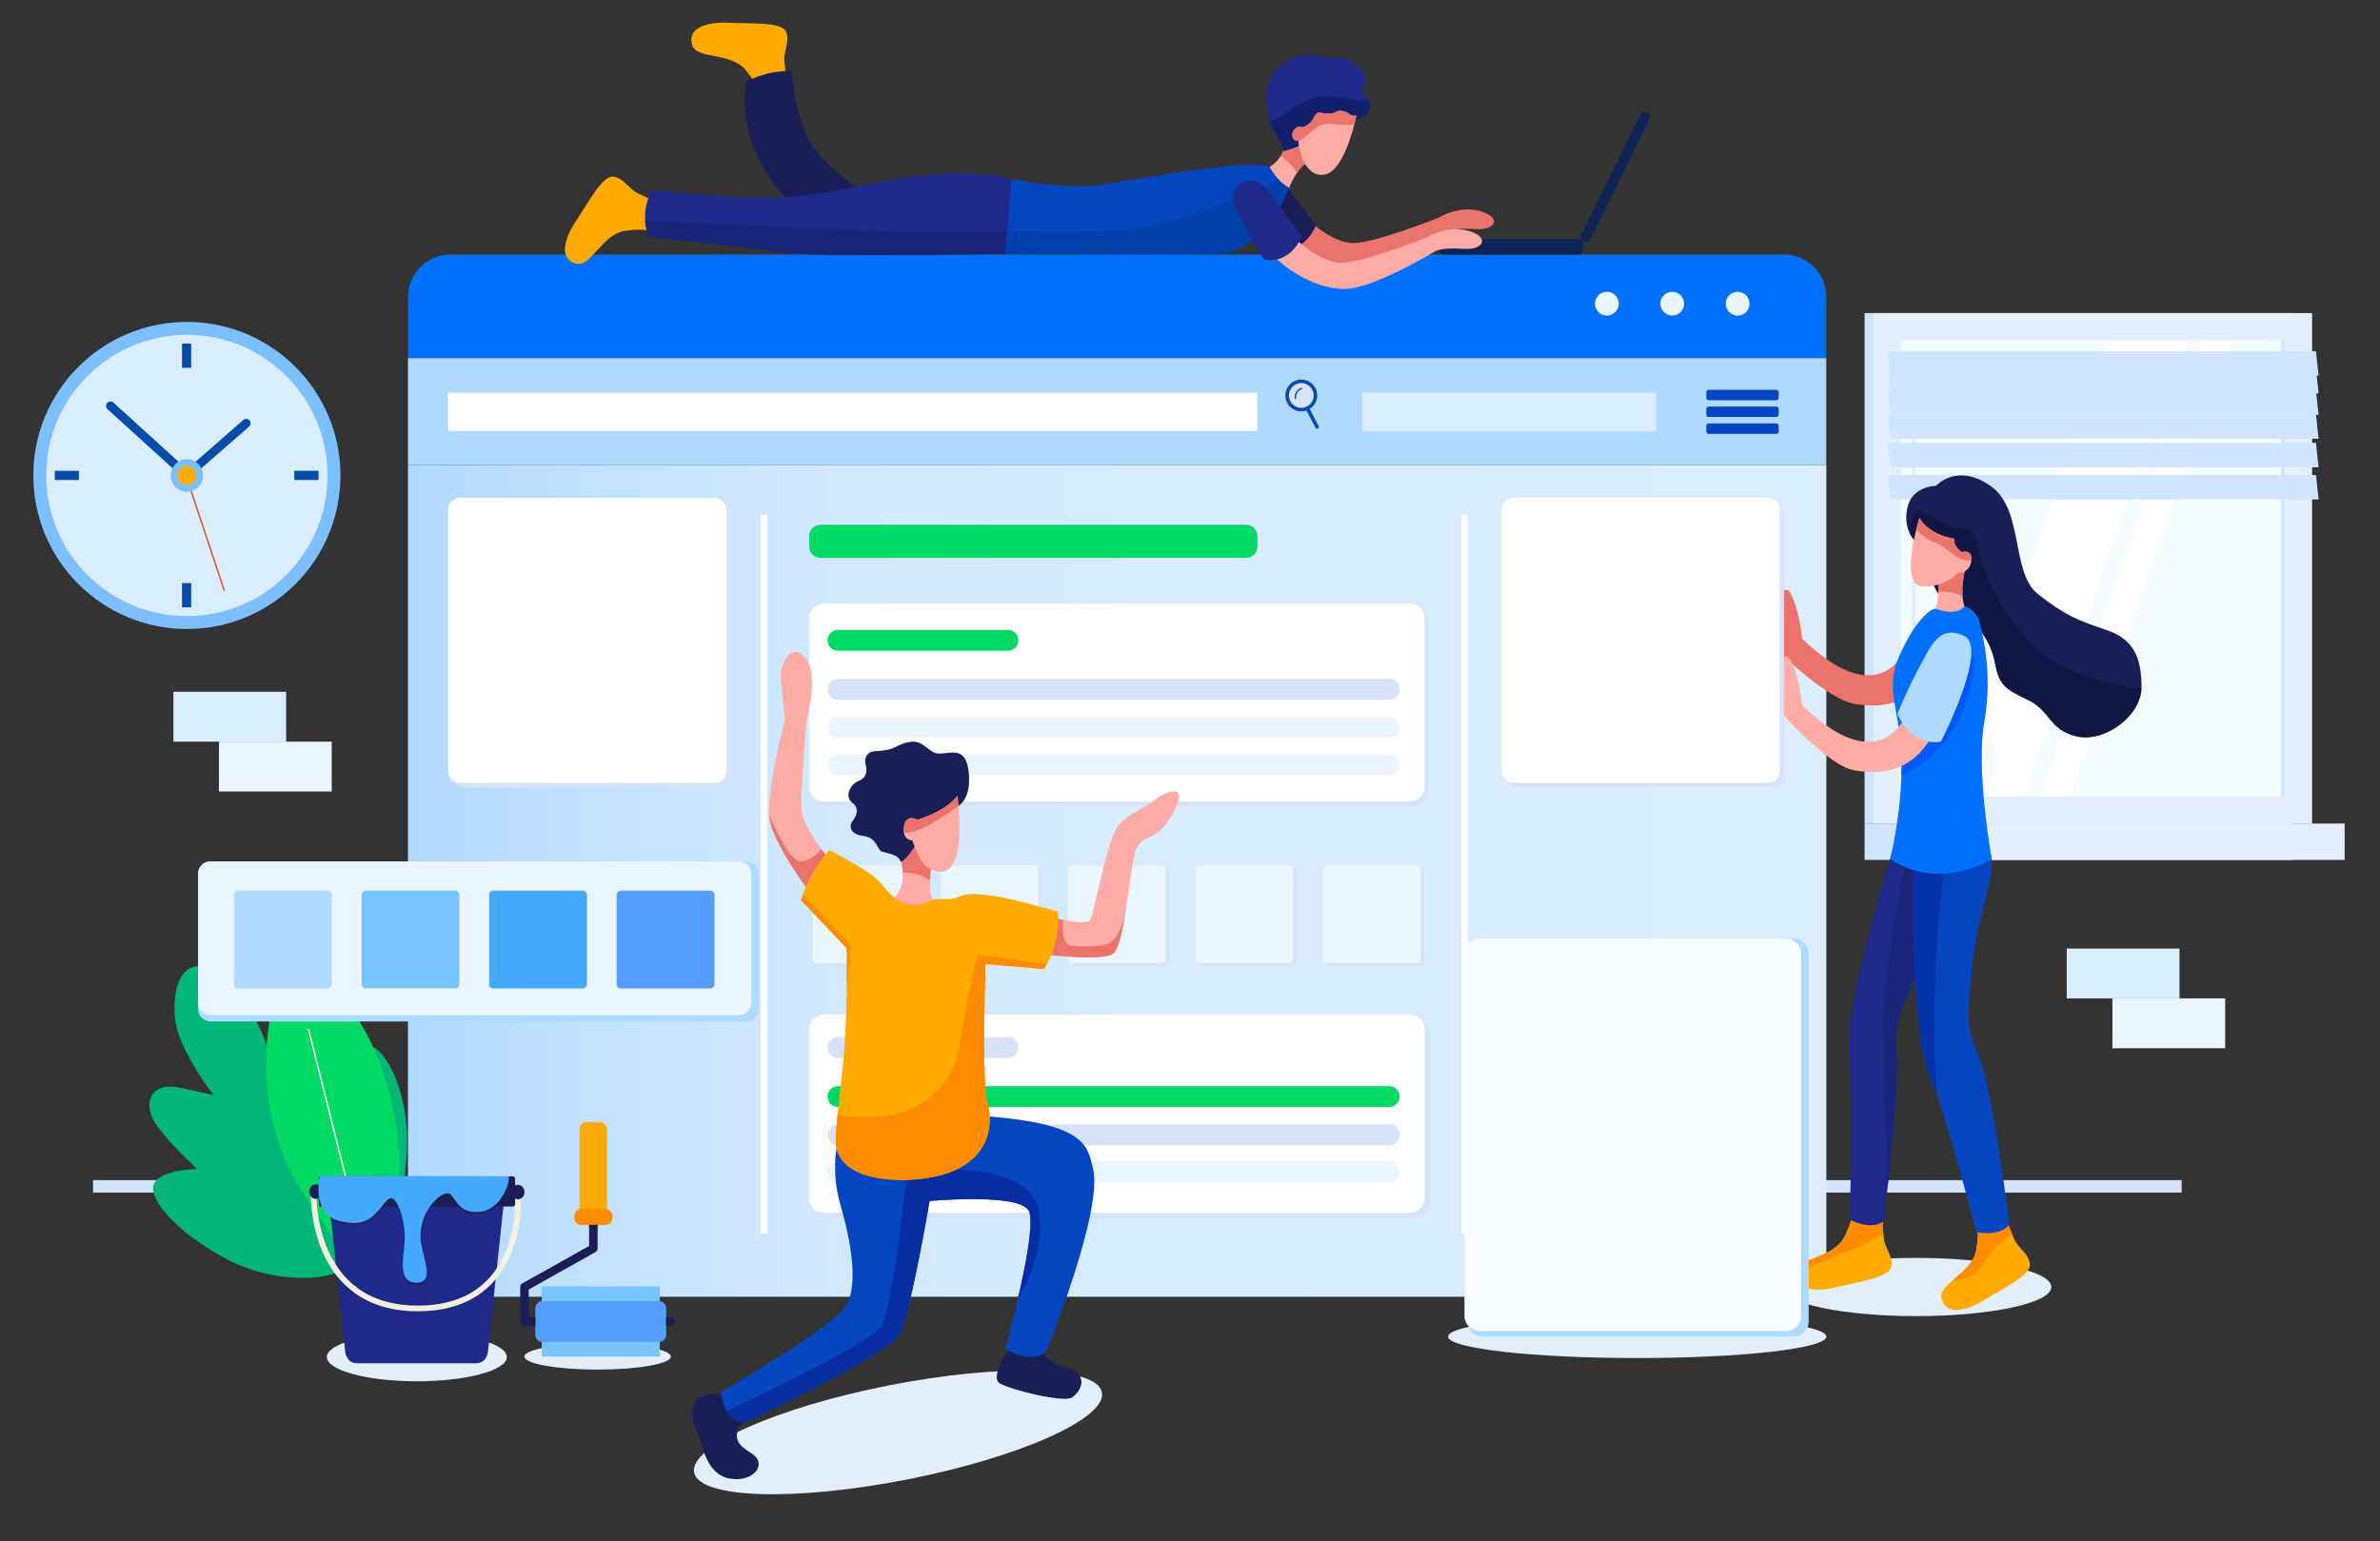 <?xml version="1.0" encoding="utf-8"?>
<!-- Generator: Adobe Illustrator 28.2.0, SVG Export Plug-In . SVG Version: 6.00 Build 0)  -->
<svg version="1.1" id="图层_1" xmlns="http://www.w3.org/2000/svg" xmlns:xlink="http://www.w3.org/1999/xlink" x="0px" y="0px"
	 viewBox="0 0 210 136" style="enable-background:new 0 0 210 136;" xml:space="preserve">
<rect x="0" y="0" width="210" height="136" fill="#333333" stroke="none"/>
<style type="text/css">
	.st0{fill:#D3E3F9;}
	.st1{fill:#E2EEFA;}
	.st2{fill:#00B778;}
	.st3{fill:#00D964;}
	.st4{fill:none;stroke:#FFFFFF;stroke-width:0.126;stroke-linecap:round;stroke-linejoin:round;stroke-miterlimit:10;}
	.st5{fill:#D1E4FF;}
	.st6{fill:#E3EEFF;}
	.st7{fill:#F5FCFF;}
	.st8{fill:#FFFFFF;}
	.st9{fill:#E2EEFF;}
	.st10{fill:url(#SVGID_1_);}
	.st11{fill:#0071FE;}
	.st12{fill:#B0D9FF;}
	.st13{fill:#D5E2F7;}
	.st14{fill:#0E2454;}
	.st15{fill:#EBF5FF;}
	.st16{clip-path:url(#XMLID_00000035530063983760626110000009678660756968764349_);fill:#111742;}
	.st17{fill:#EA746C;}
	.st18{clip-path:url(#XMLID_00000060030940817847343040000000217208688229698495_);fill:#EA746C;}
	.st19{fill:#191F56;}
	.st20{clip-path:url(#XMLID_00000093150213514717796400000008359742611466517146_);fill:#EA746C;}
	.st21{clip-path:url(#XMLID_00000082360986970481604500000014905516017635273352_);fill:#EA746C;}
	.st22{clip-path:url(#XMLID_00000168097626211874335430000002337083302261801145_);fill:#FE8C00;}
	.st23{clip-path:url(#XMLID_00000074432179696218290130000002457971309057475713_);fill:#FE8C00;}
	.st24{clip-path:url(#XMLID_00000080900581889083382910000010909983209656590524_);fill:#18257A;}
	.st25{clip-path:url(#XMLID_00000002350177229877681520000000618289224621179014_);fill:#0432A8;}
	.st26{clip-path:url(#XMLID_00000088118775692308602230000009516312427081994381_);fill:#0058FC;}
	.st27{fill:#FFABA6;}
	.st28{fill:#F8FCFF;}
	.st29{fill:#DAECFF;}
	.st30{fill:#D6E2FE;stroke:#054DA9;stroke-width:0.314;stroke-miterlimit:10;}
	.st31{fill:#D6E2FE;stroke:#054DA9;stroke-width:0.314;stroke-linecap:round;stroke-miterlimit:10;}
	.st32{fill:#D6E2FE;stroke:#054DA9;stroke-width:0.126;stroke-linecap:round;stroke-miterlimit:10;}
	.st33{fill:#0545BF;}
	.st34{fill:#78C4FF;}
	.st35{fill:#45AAFF;}
	.st36{fill:#549DFF;}
	.st37{fill:#FFAA00;}
	.st38{fill:#FE8C00;}
	.st39{fill:#231F20;}
	.st40{fill:#1E2989;}
	.st41{fill:none;stroke:#F3F0DE;stroke-width:0.503;stroke-miterlimit:10;}
	.st42{opacity:0.3;fill:#231F20;}
	.st43{clip-path:url(#XMLID_00000075159461990483349100000009124076468105417401_);fill:#EA746C;}
	.st44{clip-path:url(#XMLID_00000074407976334045182470000001978822291050355135_);fill:#0040AA;}
	.st45{clip-path:url(#XMLID_00000067235777148666880810000000127701276044496293_);fill:#131F6D;}
	.st46{clip-path:url(#XMLID_00000069399823074889427570000012101251580515026104_);fill:#EA746C;}
	.st47{clip-path:url(#XMLID_00000092453655653099009740000012128400537236603579_);fill:#172477;}
	.st48{clip-path:url(#XMLID_00000008110744967567059220000013151617936157435780_);fill:#072DA3;}
	.st49{clip-path:url(#XMLID_00000072968908643871655190000004392035542564825523_);fill:#FE8C00;}
	.st50{clip-path:url(#XMLID_00000121962263196466330030000005603127785873824183_);fill:#EA746C;}
	.st51{clip-path:url(#XMLID_00000077307183672259851040000017611306960852477623_);fill:#EA746C;}
	.st52{clip-path:url(#XMLID_00000111150845578861200130000009052147818961760393_);fill:#EA746C;}
	.st53{fill:#7BBFFF;}
	.st54{fill:#054DA9;}
	.st55{fill:none;stroke:#DE4C30;stroke-width:0.126;stroke-linecap:round;stroke-linejoin:round;stroke-miterlimit:10;}
</style>
<g>
	<rect x="8.21" y="104.15" class="st0" width="184.29" height="1.1"/>
	<ellipse class="st1" cx="36.78" cy="119.76" rx="7.94" ry="2.14"/>
	<ellipse class="st1" cx="169.09" cy="113.58" rx="11.91" ry="2.57"/>
	<ellipse class="st1" cx="144.46" cy="117.96" rx="16.69" ry="1.89"/>
	
		<ellipse transform="matrix(0.981 -0.193 0.193 0.981 -22.887 17.637)" class="st1" cx="79.22" cy="126.47" rx="18.34" ry="4.23"/>
	<ellipse class="st1" cx="52.73" cy="119.72" rx="6.46" ry="1.15"/>
	<g>
		<path class="st2" d="M35.46,105.45c0,0-1.1,4.06-4.12,6.1c-3.01,2.04-7.98,1.25-10.98-0.25c-3-1.51-6.1-3.89-6.79-5.99
			c-0.69-2.11,3.83-2.14,3.83-2.14s-2.45-2.23-3.63-3.94c-1.18-1.71-0.64-3.85,2.22-3.22c2.86,0.63,2.86,0.63,2.86,0.63
			s-2.84-3.66-3.32-6.22c-0.48-2.55,0.24-6.67,3.62-4.55c3.37,2.12,4.81,7.71,4.81,7.71s0.14-2.54,0.68-4.48
			c0.54-1.94,2.44-2.09,3.8,0.19c1.36,2.28,2.4,5.73,2.4,5.73s0.27-2.88,1.69-2.72c1.43,0.16,2.85,3.18,3.26,6.34
			C36.19,101.8,35.46,105.45,35.46,105.45z"/>
		<path class="st3" d="M35.24,103.27c0,0,0.44-13.69-9.85-18.98c0,0-5.25,11.3,1.64,21.44s5.49,7.79,5.49,7.79L35.24,103.27z"/>
		<line class="st4" x1="27.23" y1="90.85" x2="32.39" y2="111.4"/>
	</g>
	<g>
		<rect x="164.52" y="27.63" class="st5" width="37.76" height="45.05"/>
		<rect x="165.33" y="27.63" class="st6" width="38.68" height="45.05"/>
		<rect x="164.52" y="72.68" class="st5" width="37.76" height="3.21"/>
		<rect x="168.2" y="72.68" class="st6" width="38.68" height="3.21"/>
		
			<rect x="164.56" y="33.23" transform="matrix(-1.836970e-16 1 -1 -1.836970e-16 234.82 -134.511)" class="st7" width="40.22" height="33.84"/>
		<polygon class="st8" points="171.9,70.26 186.09,30.05 192.79,30.05 178.6,70.26 		"/>
		<path class="st9" d="M168.86,56.62c-0.1,0-0.17-0.08-0.17-0.17V31.62c0-0.1,0.08-0.17,0.17-0.17c0.1,0,0.17,0.08,0.17,0.17v24.83
			C169.04,56.54,168.96,56.62,168.86,56.62z"/>
		<polygon class="st8" points="180.04,70.26 194.23,30.05 196.85,30.05 182.65,70.26 		"/>
		
			<rect x="181.33" y="50" transform="matrix(-1.836970e-16 1 -1 -1.836970e-16 251.588 -151.278)" class="st5" width="40.22" height="0.31"/>
		<polygon class="st5" points="204.58,33.14 166.82,33.14 166.59,30.99 204.35,30.99 		"/>
		<polygon class="st5" points="204.58,34.72 166.82,34.72 166.59,32.56 204.35,32.56 		"/>
		<polygon class="st5" points="204.58,36.61 166.82,36.61 166.59,34.46 204.35,34.46 		"/>
		<polygon class="st5" points="204.58,38.72 166.82,38.72 166.59,36.56 204.35,36.56 		"/>
		<polygon class="st5" points="204.58,41.24 166.82,41.24 166.59,39.08 204.35,39.08 		"/>
		<polygon class="st5" points="204.58,44.08 166.82,44.08 166.59,41.92 204.35,41.92 		"/>
	</g>
	<g>
		<linearGradient id="SVGID_1_" gradientUnits="userSpaceOnUse" x1="36.003" y1="77.744" x2="161.147" y2="77.744">
			<stop  offset="0" style="stop-color:#B0D9FF"/>
			<stop  offset="0.015" style="stop-color:#B3DAFF"/>
			<stop  offset="0.145" style="stop-color:#C4E2FF"/>
			<stop  offset="0.301" style="stop-color:#D1E8FF"/>
			<stop  offset="0.512" style="stop-color:#D8EBFF"/>
			<stop  offset="1" style="stop-color:#DAECFF"/>
		</linearGradient>
		<path class="st10" d="M36,41.05v69.64c0,2.07,1.68,3.75,3.75,3.75H157.4c2.07,0,3.75-1.68,3.75-3.75V41.05H36z"/>
		<path class="st11" d="M161.15,26.21c0-2.07-1.68-3.75-3.75-3.75H39.75c-2.07,0-3.75,1.68-3.75,3.75v5.4h125.14V26.21z"/>
		<rect x="36" y="31.61" class="st12" width="125.14" height="9.44"/>
	</g>
	<path class="st13" d="M124.93,107.52H73.19c-0.71,0-1.28-0.57-1.28-1.28V91.33c0-0.71,0.57-1.28,1.28-1.28h51.74
		c0.71,0,1.28,0.57,1.28,1.28v14.91C126.21,106.94,125.64,107.52,124.93,107.52z"/>
	<path class="st8" d="M124.42,107.02H72.68c-0.71,0-1.28-0.57-1.28-1.28V90.83c0-0.71,0.57-1.28,1.28-1.28h51.74
		c0.71,0,1.28,0.57,1.28,1.28v14.91C125.69,106.45,125.12,107.02,124.42,107.02z"/>
	<path class="st14" d="M139.26,22.46h-11.84c-0.23,0-0.41-0.18-0.41-0.41v-0.53c0-0.23,0.18-0.41,0.41-0.41h11.84
		c0.23,0,0.41,0.18,0.41,0.41v0.53C139.67,22.28,139.48,22.46,139.26,22.46z"/>
	<path class="st14" d="M139.49,20.8l5.25-10.72c0.09-0.18,0.31-0.26,0.49-0.17l0.15,0.07c0.18,0.09,0.26,0.31,0.17,0.49l-5.25,10.72
		c-0.09,0.18-0.31,0.26-0.49,0.17l-0.15-0.07C139.48,21.19,139.4,20.98,139.49,20.8z"/>
	<g>
		<path class="st13" d="M80.32,85.21h-7.91c-0.2,0-0.36-0.16-0.36-0.36v-7.91c0-0.2,0.16-0.36,0.36-0.36h7.91
			c0.2,0,0.36,0.16,0.36,0.36v7.91C80.68,85.05,80.52,85.21,80.32,85.21z"/>
		<path class="st13" d="M91.57,85.21h-7.91c-0.2,0-0.36-0.16-0.36-0.36v-7.91c0-0.2,0.16-0.36,0.36-0.36h7.91
			c0.2,0,0.36,0.16,0.36,0.36v7.91C91.93,85.05,91.77,85.21,91.57,85.21z"/>
		<path class="st13" d="M102.83,85.21h-7.91c-0.2,0-0.36-0.16-0.36-0.36v-7.91c0-0.2,0.16-0.36,0.36-0.36h7.91
			c0.2,0,0.36,0.16,0.36,0.36v7.91C103.19,85.05,103.03,85.21,102.83,85.21z"/>
		<path class="st13" d="M114.08,85.21h-7.91c-0.2,0-0.36-0.16-0.36-0.36v-7.91c0-0.2,0.16-0.36,0.36-0.36h7.91
			c0.2,0,0.36,0.16,0.36,0.36v7.91C114.44,85.05,114.28,85.21,114.08,85.21z"/>
		<path class="st13" d="M125.34,85.21h-7.91c-0.2,0-0.36-0.16-0.36-0.36v-7.91c0-0.2,0.16-0.36,0.36-0.36h7.91
			c0.2,0,0.36,0.16,0.36,0.36v7.91C125.69,85.05,125.53,85.21,125.34,85.21z"/>
	</g>
	<g>
		<g>
			<path class="st15" d="M79.99,85h-7.91c-0.2,0-0.36-0.16-0.36-0.36v-7.91c0-0.2,0.16-0.36,0.36-0.36h7.91
				c0.2,0,0.36,0.16,0.36,0.36v7.91C80.34,84.84,80.18,85,79.99,85z"/>
			<path class="st15" d="M91.24,85h-7.91c-0.2,0-0.36-0.16-0.36-0.36v-7.91c0-0.2,0.16-0.36,0.36-0.36h7.91
				c0.2,0,0.36,0.16,0.36,0.36v7.91C91.6,84.84,91.44,85,91.24,85z"/>
			<path class="st15" d="M102.5,85h-7.91c-0.2,0-0.36-0.16-0.36-0.36v-7.91c0-0.2,0.16-0.36,0.36-0.36h7.91
				c0.2,0,0.36,0.16,0.36,0.36v7.91C102.85,84.84,102.69,85,102.5,85z"/>
			<path class="st15" d="M113.75,85h-7.91c-0.2,0-0.36-0.16-0.36-0.36v-7.91c0-0.2,0.16-0.36,0.36-0.36h7.91
				c0.2,0,0.36,0.16,0.36,0.36v7.91C114.11,84.84,113.95,85,113.75,85z"/>
			<path class="st15" d="M125,85h-7.91c-0.2,0-0.36-0.16-0.36-0.36v-7.91c0-0.2,0.16-0.36,0.36-0.36H125c0.2,0,0.36,0.16,0.36,0.36
				v7.91C125.36,84.84,125.2,85,125,85z"/>
		</g>
	</g>
	<path class="st13" d="M124.75,71.11H73c-0.71,0-1.28-0.57-1.28-1.28V54.92c0-0.71,0.57-1.28,1.28-1.28h51.74
		c0.71,0,1.28,0.57,1.28,1.28v14.91C126.02,70.54,125.45,71.11,124.75,71.11z"/>
	<path class="st8" d="M124.42,70.74H72.68c-0.71,0-1.28-0.57-1.28-1.28V54.55c0-0.71,0.57-1.28,1.28-1.28h51.74
		c0.71,0,1.28,0.57,1.28,1.28v14.91C125.69,70.17,125.12,70.74,124.42,70.74z"/>
	<g>
		<path class="st3" d="M88.94,57.43h-15c-0.51,0-0.92-0.41-0.92-0.92l0,0c0-0.51,0.41-0.92,0.92-0.92h15c0.51,0,0.92,0.41,0.92,0.92
			l0,0C89.86,57.02,89.45,57.43,88.94,57.43z"/>
		<path class="st13" d="M122.57,61.76H73.94c-0.51,0-0.92-0.41-0.92-0.92v0c0-0.51,0.41-0.92,0.92-0.92h48.64
			c0.51,0,0.92,0.41,0.92,0.92v0C123.49,61.35,123.08,61.76,122.57,61.76z"/>
		<path class="st15" d="M122.57,65.13H73.94c-0.51,0-0.92-0.41-0.92-0.92l0,0c0-0.51,0.41-0.92,0.92-0.92h48.64
			c0.51,0,0.92,0.41,0.92,0.92l0,0C123.49,64.72,123.08,65.13,122.57,65.13z"/>
		<path class="st15" d="M122.57,68.41H73.94c-0.51,0-0.92-0.41-0.92-0.92l0,0c0-0.51,0.41-0.92,0.92-0.92h48.64
			c0.51,0,0.92,0.41,0.92,0.92l0,0C123.49,68,123.08,68.41,122.57,68.41z"/>
	</g>
	<g>
		<path class="st13" d="M88.94,93.37h-15c-0.51,0-0.92-0.41-0.92-0.92l0,0c0-0.51,0.41-0.92,0.92-0.92h15
			c0.51,0,0.92,0.41,0.92,0.92l0,0C89.86,92.96,89.45,93.37,88.94,93.37z"/>
		<path class="st3" d="M122.57,97.7H73.94c-0.51,0-0.92-0.41-0.92-0.92l0,0c0-0.51,0.41-0.92,0.92-0.92h48.64
			c0.51,0,0.92,0.41,0.92,0.92l0,0C123.49,97.29,123.08,97.7,122.57,97.7z"/>
		<path class="st13" d="M122.57,101.07H73.94c-0.51,0-0.92-0.41-0.92-0.92l0,0c0-0.51,0.41-0.92,0.92-0.92h48.64
			c0.51,0,0.92,0.41,0.92,0.92l0,0C123.49,100.66,123.08,101.07,122.57,101.07z"/>
		<path class="st15" d="M122.57,104.35H73.94c-0.51,0-0.92-0.41-0.92-0.92l0,0c0-0.51,0.41-0.92,0.92-0.92h48.64
			c0.51,0,0.92,0.41,0.92,0.92l0,0C123.49,103.94,123.08,104.35,122.57,104.35z"/>
	</g>
	<g>
		<defs>
			<path id="XMLID_146_" d="M169.22,47.93c0,0-1.31-0.81-0.96-2.94c0.35-2.13,2.56-2.11,2.56-2.11s1.82-2.08,4.81,0
				c2.99,2.08,1.77,7.65,4.19,9.55s3.58,2.34,5.99,3.15c2.41,0.8,3.12,2.36,3.15,4.97c0.03,2.61-3.25,5.01-5.73,4.43
				c-2.48-0.58-2.23-2.23-4.32-3.23c-2.09-1-2.52-1.31-2.9-3.34c-0.39-2.03-1.88-3.92-3.52-4.42
				C170.85,53.49,169.22,47.93,169.22,47.93z"/>
		</defs>
		<use xlink:href="#XMLID_146_"  style="overflow:visible;fill:#191F56;"/>
		<clipPath id="XMLID_00000100379458324317872370000013111715613459865496_">
			<use xlink:href="#XMLID_146_"  style="overflow:visible;"/>
		</clipPath>
		<path style="clip-path:url(#XMLID_00000100379458324317872370000013111715613459865496_);fill:#111742;" d="M168.61,47.75
			c0,0-0.33-2.07,0.64-2.81c0,0,2.83,1.94,4.01,1.72c1.18-0.22,1.31,2.51,1.74,3.51c0.44,0.99,2.94,6.89,7.22,8.75
			c4.28,1.85,7.26,1.92,7.26,1.92l-2.9,5.63c0,0-4.07,0.8-5.16,0.04c-1.09-0.76-4.14-1.78-5.68-5.08c-1.54-3.3-2.96-3.65-3.94-5.58
			c-0.98-1.93-0.98-1.82-1.56-3.35S168.61,47.75,168.61,47.75z"/>
	</g>
	<path class="st17" d="M168.38,56.8c0,0-2.12,6.58-9.37-0.44c0,0-0.29-3.07-1.22-4.29h-0.75v5.54c0,0,4.23,4.09,6.56,4.5
		c2.32,0.41,5.43,0.23,7.21-3.71L168.38,56.8z"/>
	<g>
		<defs>
			<path id="XMLID_144_" d="M79.64,75.3l-0.13,0.72c0,0,0.58,1.98-0.56,3.18l1.62,1.59l1.7-1.44c0,0-0.51-0.87-0.02-3.16l-1.52-2.16
				L79.64,75.3z"/>
		</defs>
		<use xlink:href="#XMLID_144_"  style="overflow:visible;fill:#FFABA6;"/>
		<clipPath id="XMLID_00000043428233796309206130000002074855887683983520_">
			<use xlink:href="#XMLID_144_"  style="overflow:visible;"/>
		</clipPath>
		<path style="clip-path:url(#XMLID_00000043428233796309206130000002074855887683983520_);fill:#EA746C;" d="M79.24,77.03
			c0,0,2.34-0.33,3.25,1.25l0.48-2.69l-1.88-2.36l-1.78,0.25l-0.7,1.89L79.24,77.03z"/>
	</g>
	<path class="st19" d="M83.44,71.5c0,0,2.24,0.11,2.06-3.05c-0.18-3.16-2.12-1.58-3.08-2.04c-0.96-0.46-1.27-1.61-3.46-0.46
		c-0.64,0.3-1.17,0.3-1.83,0.35c-0.66,0.05-0.9,0.68-0.75,1.2c0.15,0.52,0.12,1.12-0.63,1.42c-0.75,0.3-1.26,1.39-0.54,1.93
		c0.72,0.54,0.27,1.31,0,1.63c-0.27,0.33-0.3,1.14,0.96,1.29c1.26,0.15,1.2,1.27,1.68,1.4c0.48,0.14,1.38,0.25,1.56,0.76
		c0.18,0.52,1.44-1.42,1.44-1.42L83.44,71.5z"/>
	<path class="st19" d="M64.59,123.21c0,0-1.47-0.44-2.61,0c-1.14,0.44-1.01,2.12-0.49,3.16c0.52,1.03,0.74,3.7,2.86,4.11
		c2.12,0.41,3.49-1.31,1.9-2.26c-1.29-0.77-1.28-1.25-1.2-1.93c0.08-0.68,0.96-0.89,0.96-0.89L64.59,123.21z"/>
	<path class="st19" d="M89.67,118.01c0,0-2.54,3.46-1.44,4.08c1.11,0.62,5.63,1.71,6.36,1.24c0.73-0.47,1.61-1.99-0.44-2.62
		c-2.05-0.63-2.32-1.27-1.95-2.35l-2.31-0.64L89.67,118.01z"/>
	<g>
		<defs>
			<path id="XMLID_142_" d="M73.34,76.03c0,0-2.65-3.03-2.65-4.88c0-1.85,0.47-7.59,0.47-7.59s1.14-3.98-0.07-5.45
				c-1.33-1.6-2.14,0.54-2.2,1.27c-0.05,0.72,0.38,4.08,0.38,4.08s-1.64,6.24-1.39,8.63c0.25,2.4,3.84,7,3.84,7L73.34,76.03z"/>
		</defs>
		<use xlink:href="#XMLID_142_"  style="overflow:visible;fill:#FFABA6;"/>
		<clipPath id="XMLID_00000059271441381155545530000006536853767360648114_">
			<use xlink:href="#XMLID_142_"  style="overflow:visible;"/>
		</clipPath>
		<path style="clip-path:url(#XMLID_00000059271441381155545530000006536853767360648114_);fill:#EA746C;" d="M67.7,71.55
			c0,0,1.85,4.59,3,4.47c1.14-0.12,2.15-1.5,2.15-1.5l0.5,1.03l0.56,2.19l-1.52,1.03c0,0-1.06,0.71-1.2,0.71
			c-0.14,0-1.52-1.96-1.69-2.33c-0.16-0.37-2.1-2.44-2.08-2.79C67.42,74.01,67.7,71.55,67.7,71.55"/>
	</g>
	<g>
		<defs>
			<path id="XMLID_140_" d="M92.84,80.98c0,0,3.09,0.76,3.38,0.18c0.29-0.58,1.52-7.19,2.43-8.28s2.18-1.45,3.3-2.32
				c1.13-0.87,3.38-1.63,1.09,1.96c-1.42,1.96-2.32,0.98-2.87,2.65c-0.54,1.67-0.92,8.42-2.02,9.04c-1.1,0.62-5.89,0.03-5.89,0.03
				L92.84,80.98z"/>
		</defs>
		<use xlink:href="#XMLID_140_"  style="overflow:visible;fill:#FFABA6;"/>
		<clipPath id="XMLID_00000131365671355628931940000010106621265938414242_">
			<use xlink:href="#XMLID_140_"  style="overflow:visible;"/>
		</clipPath>
		<path style="clip-path:url(#XMLID_00000131365671355628931940000010106621265938414242_);fill:#EA746C;" d="M93.86,80.8
			c0,0-0.38,2.47,0.57,2.63c0.95,0.16,2.46,0.1,3.1-0.06c1.35-0.34,1.77-2.85,1.77-2.85l0.09,3.63l-3.73,1.42l-4.06-0.19
			c0,0-0.89-1.12-0.87-1.25c0.03-0.14,1.03-2.8,1.09-2.97s1.2-0.98,1.2-0.98L93.86,80.8z"/>
	</g>
	<g>
		<defs>
			<path id="XMLID_138_" d="M176.97,107.38c0,0,0.36,1.13,0.76,1.99c0.4,0.86,1.3,1.27,1.38,2.22c0.08,0.95-2.37,2.11-4.02,3.13
				s-3.37,1.36-3.76-0.06s2.69-2.22,3.05-4.37s-0.1-2.26-0.1-2.26L176.97,107.38z"/>
		</defs>
		<use xlink:href="#XMLID_138_"  style="overflow:visible;fill:#FFAA00;"/>
		<clipPath id="XMLID_00000052801003255894969700000009936553348113095828_">
			<use xlink:href="#XMLID_138_"  style="overflow:visible;"/>
		</clipPath>
		<path style="clip-path:url(#XMLID_00000052801003255894969700000009936553348113095828_);fill:#FE8C00;" d="M171.66,113.04
			c0,0,2.61,0.07,3.27-1.38c0.65-1.45,2.94-3.01,2.94-3.01l-0.55-1.67l-2.97,0.65c0,0-1.05,1.38-1.02,1.56
			S171.66,113.04,171.66,113.04z"/>
	</g>
	<g>
		<defs>
			<path id="XMLID_136_" d="M166.09,107.17c0,0,0,1.19,0.13,2.13c0.12,0.94,0.86,1.61,0.64,2.53s-2.9,1.29-4.78,1.76
				c-1.88,0.47-3.63,0.28-3.57-1.19c0.06-1.47,3.24-1.3,4.23-3.24c0.99-1.94,0.59-2.19,0.59-2.19L166.09,107.17z"/>
		</defs>
		<use xlink:href="#XMLID_136_"  style="overflow:visible;fill:#FFAA00;"/>
		<clipPath id="XMLID_00000052823445879961800610000013140398520965517974_">
			<use xlink:href="#XMLID_136_"  style="overflow:visible;"/>
		</clipPath>
		<path style="clip-path:url(#XMLID_00000052823445879961800610000013140398520965517974_);fill:#FE8C00;" d="M157.69,112.92
			c0,0,2.74-1.6,5.41-2.51c2.67-0.92,2.45-1.68,3.95-1.41l-0.38-2.01h-3.87l-1.69,1.58l-3.32,2.48L157.69,112.92z"/>
	</g>
	<g>
		<defs>
			<path id="XMLID_134_" d="M167.63,73.02c0,0-4.96,15.44-4.49,19.83c0.47,4.39,0.05,14.77,0.05,14.77s1.88,1.05,3.02,0.14
				c0,0,1.4-11.48,1.15-14.49c-0.25-3,0.06-3.29,2.07-8.19c2.01-4.9,4.18-7.82,4.4-8.93L167.63,73.02z"/>
		</defs>
		<use xlink:href="#XMLID_134_"  style="overflow:visible;fill:#1E2989;"/>
		<clipPath id="XMLID_00000108987932199726340660000004862676974403220653_">
			<use xlink:href="#XMLID_134_"  style="overflow:visible;"/>
		</clipPath>
		<path style="clip-path:url(#XMLID_00000108987932199726340660000004862676974403220653_);fill:#18257A;" d="M170.93,73.43
			l-2.83,2.87c0,0-1.78,8.71-1.89,12.67s0.36,17.03,0.36,17.03l2.58-14.67c0,0,1.09-2.25,2.36-5.99c1.27-3.74,0.15-5.59,0.18-7.91
			C171.73,75.11,170.93,73.43,170.93,73.43z"/>
	</g>
	<g>
		<defs>
			<path id="XMLID_132_" d="M168.87,74.26c0,0-0.43,16.22,1.27,20.3s4.22,14.17,4.22,14.17s2.11,0.48,2.95-0.7
				c0,0-1.48-11.59-2.57-14.4c-1.09-2.81-1.29-3.01-0.73-8.28c0.56-5.27,2.07-7.62,1.66-9.93L168.87,74.26z"/>
		</defs>
		<use xlink:href="#XMLID_132_"  style="overflow:visible;fill:#0545BF;"/>
		<clipPath id="XMLID_00000134244772054643853800000007672108094606730394_">
			<use xlink:href="#XMLID_132_"  style="overflow:visible;"/>
		</clipPath>
		<path style="clip-path:url(#XMLID_00000134244772054643853800000007672108094606730394_);fill:#0432A8;" d="M171.55,76.65
			c0,0-2.01,14.87,0.05,25.27c0,0-3.43-9.53-3.49-9.69s-0.44-10.95-0.44-10.95l-0.26-6.04c0,0,3.16,0.16,3.26,0.16
			C170.79,75.39,171.55,76.65,171.55,76.65z"/>
	</g>
	<g>
		<defs>
			<path id="XMLID_130_" d="M172.81,53.51l0.53-0.03c0,0,0.98,0.3,1.27,1.26c0.29,0.97,1.25,4.69,0.48,8.94
				c-0.77,4.25,0.65,12.14,0.65,12.14s-4.52,2.9-8.96,0c0,0,1.06-4.2,1.01-8.65c-0.05-4.44-1.55-6.21-0.24-9.2
				c1.3-2.99,2.66-4.22,3.25-4.26L172.81,53.51z"/>
		</defs>
		<use xlink:href="#XMLID_130_"  style="overflow:visible;fill:#0071FE;"/>
		<clipPath id="XMLID_00000097465419868399784530000015978179713151927690_">
			<use xlink:href="#XMLID_130_"  style="overflow:visible;"/>
		</clipPath>
		<path style="clip-path:url(#XMLID_00000097465419868399784530000015978179713151927690_);fill:#0058FC;" d="M167.14,66.87
			c0,0,5.49-7.58,6.53-10.06c0,0,1.2,0.72-0.14,5.02s-5.09,6.59-6.11,6.7L167.14,66.87z"/>
	</g>
	<path class="st27" d="M168.38,62.67c0,0-2.12,6.58-9.37-0.44c0,0-0.29-3.07-1.22-4.29h-0.75v4.82c0,0,4.23,4.81,6.56,5.22
		c2.32,0.41,5.43,0.23,7.21-3.71L168.38,62.67z"/>
	<path class="st12" d="M65.84,90.15H18.58c-0.61,0-1.1-0.49-1.1-1.1V77.12c0-0.61,0.49-1.1,1.1-1.1h47.26c0.61,0,1.1,0.49,1.1,1.1
		v11.94C66.93,89.66,66.44,90.15,65.84,90.15z"/>
	<path class="st15" d="M65.21,89.59H18.55c-0.59,0-1.07-0.48-1.07-1.07V77.09c0-0.59,0.48-1.07,1.07-1.07h46.66
		c0.59,0,1.07,0.48,1.07,1.07v11.43C66.28,89.11,65.8,89.59,65.21,89.59z"/>
	<path class="st13" d="M63.48,69.51h-22.5c-0.57,0-1.03-0.46-1.03-1.03v-23.1c0-0.57,0.46-1.03,1.03-1.03h22.5
		c0.57,0,1.03,0.46,1.03,1.03v23.1C64.51,69.04,64.05,69.51,63.48,69.51z"/>
	<path class="st8" d="M63.07,69.1h-22.5c-0.57,0-1.03-0.46-1.03-1.03v-23.1c0-0.57,0.46-1.03,1.03-1.03h22.5
		c0.57,0,1.03,0.46,1.03,1.03v23.1C64.1,68.64,63.64,69.1,63.07,69.1z"/>
	<path class="st13" d="M156.39,69.43h-22.5c-0.57,0-1.03-0.46-1.03-1.03V45.3c0-0.57,0.46-1.03,1.03-1.03h22.5
		c0.57,0,1.03,0.46,1.03,1.03v23.1C157.42,68.97,156.95,69.43,156.39,69.43z"/>
	<path class="st8" d="M156.01,69.1h-22.5c-0.57,0-1.03-0.46-1.03-1.03v-23.1c0-0.57,0.46-1.03,1.03-1.03h22.5
		c0.57,0,1.03,0.46,1.03,1.03v23.1C157.04,68.64,156.58,69.1,156.01,69.1z"/>
	<path class="st12" d="M158.24,117.96h-27.38c-0.74,0-1.35-0.6-1.35-1.35V84.18c0-0.74,0.6-1.35,1.35-1.35h27.38
		c0.74,0,1.35,0.6,1.35,1.35v32.44C159.58,117.36,158.98,117.96,158.24,117.96z"/>
	<path class="st28" d="M157.59,117.47h-27.04c-0.73,0-1.33-0.6-1.33-1.33V84.16c0-0.73,0.6-1.33,1.33-1.33h27.04
		c0.73,0,1.33,0.6,1.33,1.33v31.98C158.92,116.88,158.33,117.47,157.59,117.47z"/>
	<path class="st3" d="M109.95,49.23H72.39c-0.55,0-0.99-0.44-0.99-0.99V47.3c0-0.55,0.44-0.99,0.99-0.99h37.56
		c0.55,0,0.99,0.44,0.99,0.99v0.94C110.94,48.78,110.49,49.23,109.95,49.23z"/>
	<rect x="39.54" y="34.66" class="st8" width="71.39" height="3.38"/>
	<rect x="120.21" y="34.66" class="st29" width="25.92" height="3.38"/>
	<g>
		<circle class="st30" cx="114.82" cy="34.9" r="1.25"/>
		<line class="st31" x1="115.36" y1="36.04" x2="116.21" y2="37.68"/>
		<path class="st32" d="M114.3,35.16c0,0-0.13-0.59,0.53-0.88"/>
	</g>
	<g>
		<g>
			<path class="st33" d="M156.74,35.32h-5.98c-0.11,0-0.2-0.09-0.2-0.2v-0.52c0-0.11,0.09-0.2,0.2-0.2h5.98c0.11,0,0.2,0.09,0.2,0.2
				v0.52C156.93,35.23,156.84,35.32,156.74,35.32z"/>
			<path class="st33" d="M156.74,36.8h-5.98c-0.11,0-0.2-0.09-0.2-0.2v-0.52c0-0.11,0.09-0.2,0.2-0.2h5.98c0.11,0,0.2,0.09,0.2,0.2
				v0.52C156.93,36.71,156.84,36.8,156.74,36.8z"/>
			<path class="st33" d="M156.74,38.29h-5.98c-0.11,0-0.2-0.09-0.2-0.2v-0.52c0-0.11,0.09-0.2,0.2-0.2h5.98c0.11,0,0.2,0.09,0.2,0.2
				v0.52C156.93,38.2,156.84,38.29,156.74,38.29z"/>
		</g>
	</g>
	<rect x="67.13" y="45.41" class="st8" width="0.57" height="63.47"/>
	<rect x="128.94" y="45.41" class="st8" width="0.57" height="63.47"/>
	<g>
		<path class="st12" d="M28.92,87.23h-7.91c-0.2,0-0.36-0.16-0.36-0.36v-7.91c0-0.2,0.16-0.36,0.36-0.36h7.91
			c0.2,0,0.36,0.16,0.36,0.36v7.91C29.27,87.07,29.11,87.23,28.92,87.23z"/>
		<path class="st34" d="M40.17,87.23h-7.91c-0.2,0-0.36-0.16-0.36-0.36v-7.91c0-0.2,0.16-0.36,0.36-0.36h7.91
			c0.2,0,0.36,0.16,0.36,0.36v7.91C40.53,87.07,40.37,87.23,40.17,87.23z"/>
		<path class="st35" d="M51.43,87.23h-7.91c-0.2,0-0.36-0.16-0.36-0.36v-7.91c0-0.2,0.16-0.36,0.36-0.36h7.91
			c0.2,0,0.36,0.16,0.36,0.36v7.91C51.78,87.07,51.62,87.23,51.43,87.23z"/>
		<path class="st36" d="M62.68,87.23h-7.91c-0.2,0-0.36-0.16-0.36-0.36v-7.91c0-0.2,0.16-0.36,0.36-0.36h7.91
			c0.2,0,0.36,0.16,0.36,0.36v7.91C63.04,87.07,62.88,87.23,62.68,87.23z"/>
	</g>
	<g>
		<rect x="47.8" y="113.53" class="st34" width="10.42" height="6.19"/>
		<g>
			<g>
				<path class="st37" d="M53.55,107.48c0,0.34-0.28,0.63-0.63,0.63l-1.16,0c-0.34,0-0.63-0.28-0.63-0.63l0-7.82
					c0-0.34,0.28-0.63,0.63-0.63l1.16,0c0.34,0,0.63,0.28,0.63,0.63L53.55,107.48z"/>
				<path class="st19" d="M52.35,107.13c0.21,0,0.38,0.17,0.38,0.38l0,2.66c0,0.14-0.07,0.26-0.19,0.33l-5.89,3.3l0,2.46l12.52,0
					c0.21,0,0.38,0.17,0.38,0.38c0,0.21-0.17,0.38-0.38,0.38l-12.89,0c-0.21,0-0.38-0.17-0.38-0.38v-3.05
					c0-0.14,0.07-0.26,0.19-0.33l5.89-3.3l0-2.44C51.97,107.3,52.14,107.13,52.35,107.13z"/>
				<path class="st38" d="M50.68,107.32c0-0.34,0.28-0.63,0.63-0.63l2.1,0c0.34,0,0.63,0.28,0.63,0.63l0,0.16
					c0,0.34-0.28,0.63-0.63,0.63l-2.1,0c-0.34,0-0.63-0.28-0.63-0.63L50.68,107.32z"/>
				<path class="st36" d="M47.23,115.45c0-0.34,0.28-0.63,0.63-0.63l10.29,0c0.34,0,0.63,0.28,0.63,0.63l0,2.35
					c0,0.34-0.28,0.63-0.63,0.63H47.86c-0.34,0-0.63-0.28-0.63-0.63V115.45z"/>
			</g>
			<rect x="47.05" y="116.25" class="st39" width="0.18" height="0.75"/>
			<rect x="58.78" y="116.25" class="st39" width="0.18" height="0.75"/>
			<rect x="51.97" y="108.1" class="st39" width="0.75" height="0.19"/>
		</g>
	</g>
	<g>
		<path class="st40" d="M29.08,106.37l1.38,12.95c0,0,0.1,0.99,1.05,0.99c1.12,0,4.69,0,5.21,0c0.04,0,0.07,0,0.07,0
			c0.53,0,4.09,0,5.21,0c0.94,0,1.05-0.99,1.05-0.99l1.38-12.95H29.08z"/>
		<path class="st41" d="M27.67,105.2c0,0-0.39,10.27,9.2,10.27c9.59,0,8.84-10,8.84-10"/>
		<g>
			<path class="st19" d="M45.44,106.29c0,0.1-0.08,0.19-0.19,0.19H28.32c-0.1,0-0.19-0.08-0.19-0.19v-2.28
				c0-0.1,0.08-0.19,0.19-0.19h16.94c0.1,0,0.19,0.08,0.19,0.19V106.29z"/>
		</g>
		<path class="st19" d="M46.28,105.2c0,0.35-0.25,0.64-0.57,0.64c-0.31,0-0.57-0.28-0.57-0.64c0-0.35,0.25-0.64,0.57-0.64
			C46.02,104.57,46.28,104.85,46.28,105.2z"/>
		<path class="st19" d="M28.42,105.16c0,0.35-0.25,0.64-0.57,0.64c-0.31,0-0.57-0.28-0.57-0.64c0-0.35,0.25-0.64,0.57-0.64
			C28.17,104.52,28.42,104.8,28.42,105.16z"/>
		<path class="st42" d="M28.13,104.38c0,0-0.09,1.1,0.05,1.66c0.04,0.16,0.07,0.27,0.12,0.41c0.32,0.15,0.74-0.16,0.87,0.02
			c0.16,0.22,0.02,0.53,0.02,1.19c0.47,0.31,1.06,0.44,1.74,0.51c2.08,0.21,2.74-1.72,3.41-2.13c0.67-0.41,1.43,1.89,1.39,3.48
			c-0.05,1.59-0.75,3.93,1.04,3.93c1.79,0,0.36-2.55,0.34-4.01c-0.04-2.32,1.66-3.87,2.37-3.88c0.72-0.01,0.67,1.78,2.79,1.64
			c2.12-0.14,3.05-3.38,2.67-3.38c-0.34,0-13.97,0.14-16.5,0.19C28.16,104.02,28.13,104.38,28.13,104.38z"/>
		<path class="st35" d="M28.13,104.13c0,0-0.09,1.1,0.05,1.66c0.38,1.63,1.39,1.99,2.74,2.13c2.08,0.21,2.74-1.72,3.41-2.13
			c0.67-0.41,1.43,1.89,1.39,3.48c-0.05,1.59-0.75,3.93,1.04,3.93c1.79,0,0.36-2.55,0.34-4.01c-0.04-2.32,1.66-3.87,2.37-3.88
			c0.72-0.01,0.67,1.78,2.79,1.64c2.12-0.14,2.93-3.13,2.55-3.13l-16.37-0.06C28.16,103.77,28.13,104.13,28.13,104.13z"/>
	</g>
	<g>
		<path class="st17" d="M115.26,19.27c0,0,2.15,2.09,4.02,2.18c1.87,0.08,7.66-2.24,7.66-2.24s1.81-1.14,3.71-0.57
			c1.9,0.57,1.29,1.72-0.51,1.58s-2.42,0.19-2.42,0.19s-5.51,3.34-8,3.35c-2.49,0.01-4.6-1.81-5.98-3.21L115.26,19.27z"/>
		<path class="st19" d="M110.01,16.49c0,0,0.08-0.95,0.85-1.3c0.77-0.36,1.57-0.32,2.51,1.04c0.94,1.36,2.74,3.66,2.74,3.66
			s-0.92,2.52-3.36,2.09C112.75,21.97,110.04,17.71,110.01,16.49z"/>
		<path class="st37" d="M69.51,7.5c0,0-0.23-1.16-0.3-2.11c-0.07-0.95,0.52-1.75,0.13-2.61S66.24,2.1,64.3,2.01
			c-1.94-0.09-3.61,0.45-3.26,1.88c0.35,1.43,3.43,0.63,4.79,2.33c1.36,1.7,1.01,2.03,1.01,2.03L69.51,7.5z"/>
		<path class="st19" d="M70.31,18.47c0,0-2.59-2.25-3.81-5.44c-1.25-3.27-0.64-5.81-0.64-5.81s1.57-1,4.01-0.96
			c0,0,0.26,4.67,2.06,6.95c1.58,1.99,4.19,3.73,4.19,3.73L70.31,18.47z"/>
		<g>
			<defs>
				<path id="XMLID_128_" d="M113.54,12c0,0.04,0.03,1.77-1.52,2.74l0.38,1.47l1.34,0.37c0,0,0.74-1.83,1.53-2.17l0.49-0.57
					l-1.59-2.26L113.54,12z"/>
			</defs>
			<use xlink:href="#XMLID_128_"  style="overflow:visible;fill:#FFABA6;"/>
			<clipPath id="XMLID_00000049200236093210393940000017959476220205836945_">
				<use xlink:href="#XMLID_128_"  style="overflow:visible;"/>
			</clipPath>
			<path style="clip-path:url(#XMLID_00000049200236093210393940000017959476220205836945_);fill:#EA746C;" d="M112.68,13.58
				c0.05,0,1.71,0.94,1.91,2.23c0,0,1.31-1.11,1.38-1.14c0.07-0.04-0.21-1.78-0.21-1.78s-0.75-1.07-0.99-1.07s-1.85,0.75-2.03,0.78
				C112.55,12.62,112.68,13.58,112.68,13.58z"/>
		</g>
		<g>
			<defs>
				<path id="XMLID_126_" d="M88.33,16.15l0.94-0.35c0,0,4.66,0.94,7.66,0.53c2.99-0.4,12.76-2.36,15.09-1.6
					c0,0,0.84,1.49,1.72,1.84c0,0-2.1,5.68-6.13,5.81c-4.03,0.14-18.92,0.01-18.92,0.01L88.33,16.15z"/>
			</defs>
			<use xlink:href="#XMLID_126_"  style="overflow:visible;fill:#0545BF;"/>
			<clipPath id="XMLID_00000183224388488387938790000009793816881851823509_">
				<use xlink:href="#XMLID_126_"  style="overflow:visible;"/>
			</clipPath>
			<path style="clip-path:url(#XMLID_00000183224388488387938790000009793816881851823509_);fill:#0040AA;" d="M88.33,20.39
				c0,0,5.01,0.07,9.75,0c4.74-0.07,12.46-3.37,15.16-4.76l1.34,0.95l-0.78,1.89l-3.43,5.44l-6.21,0.91c0,0-8.82,0.04-9.95,0
				c-1.13-0.04-5.26-1.07-5.26-1.07s-1.09-1.16-1.09-1.23C87.86,22.46,88.33,20.39,88.33,20.39z"/>
		</g>
		<path class="st27" d="M114.22,21.01c0,0,2.15,2.09,4.02,2.18c1.87,0.08,7.66-2.24,7.66-2.24s1.81-1.14,3.71-0.57
			c1.9,0.57,1.29,1.72-0.51,1.58c-1.8-0.14-2.42,0.19-2.42,0.19s-5.51,3.34-8,3.35c-2.49,0.01-4.96-1.54-6.34-2.95L114.22,21.01z"/>
		<path class="st40" d="M108.79,17.42c0,0,0.08-0.95,0.85-1.3c0.77-0.36,1.57-0.32,2.51,1.04c0.94,1.36,2.74,3.66,2.74,3.66
			s-0.92,2.52-3.36,2.09C111.53,22.91,108.82,18.64,108.79,17.42z"/>
		<g>
			<defs>
				<path id="XMLID_124_" d="M118.78,10.61l0.5-0.17c0,0,0.98,0.27,1.46-0.62c0.48-0.89-0.34-1.18-0.46-1.63s0.75-1.27-0.42-2.35
					c-1.17-1.08-2.01-0.54-3.06-0.79c-1.05-0.24-1.78-0.66-3.63,0.62s-1.88,3.94-0.46,6.43c0.69,1.19,0.57,1.24,0.57,1.24l1.18-0.4
					L118.78,10.61z"/>
			</defs>
			<use xlink:href="#XMLID_124_"  style="overflow:visible;fill:#1E2989;"/>
			<clipPath id="XMLID_00000061435173440437580620000018400581982590483364_">
				<use xlink:href="#XMLID_124_"  style="overflow:visible;"/>
			</clipPath>
			<path style="clip-path:url(#XMLID_00000061435173440437580620000018400581982590483364_);fill:#131F6D;" d="M111.14,10.55
				c0,0,0.62,0.49,1.82-0.24s2.58-2.27,5.52-1.65c2.94,0.62,3.58-0.24,3.58-0.24l-1.54,3.49l-3.9,2.65l-3.3,0.26l-1.74-1.18
				L111.14,10.55z"/>
		</g>
		<g>
			<defs>
				<path id="XMLID_122_" d="M119.68,10.2c0,0-0.95,4.89-2.81,5.21c-1.85,0.32-2.34-2.58-2.29-2.97c0,0-0.59,0.03-0.55-0.56
					s0.6-0.82,0.88-0.64c0,0,0.73-0.19,1.02-0.86s0.69-0.37,0.98-0.38c0.29-0.01,0.53,0.12,0.95-0.12c0.41-0.25,0.92-0.02,1.22,0.2
					S119.68,10.2,119.68,10.2z"/>
			</defs>
			<use xlink:href="#XMLID_122_"  style="overflow:visible;fill:#FFABA6;"/>
			<clipPath id="XMLID_00000006689221102048326610000000603535341181990291_">
				<use xlink:href="#XMLID_122_"  style="overflow:visible;"/>
			</clipPath>
			<path style="clip-path:url(#XMLID_00000006689221102048326610000000603535341181990291_);fill:#EA746C;" d="M113.66,12.6
				c0,0,0.25,0.39,1.31-0.38c1.05-0.76,1.27-1.47,2.92-1.25c1.65,0.22,2.25-0.2,2.25-0.2l-0.04-1.01c0,0-0.8-0.74-1.92-0.7
				c-1.13,0.04-2.65,0.33-3.41,0.55c-0.76,0.22-1.69,1.05-1.71,1.42C113.04,11.39,113.66,12.6,113.66,12.6z"/>
		</g>
		<path class="st37" d="M58.22,17.89c0,0-1.12-0.4-1.96-0.84c-0.84-0.43-1.22-1.35-2.16-1.46c-0.94-0.11-2.19,2.29-3.27,3.9
			c-1.08,1.61-1.48,3.32-0.08,3.76c1.4,0.44,2.31-2.61,4.48-2.89c2.16-0.28,2.26,0.19,2.26,0.19L58.22,17.89z"/>
		<g>
			<defs>
				<path id="XMLID_119_" d="M57.49,16.78c0,0,8.59,0.97,12.7,0.56c4.11-0.4,10.19-2.13,14.08-2.06c3.9,0.08,5,0.51,5,0.51
					l-0.59,6.6c0,0-16.01,0.31-18.91-0.06c-2.91-0.37-12.47-1.43-12.47-1.43S56.32,19.25,57.49,16.78z"/>
			</defs>
			<use xlink:href="#XMLID_119_"  style="overflow:visible;fill:#1E2989;"/>
			<clipPath id="XMLID_00000165953788798967898160000008514730922276738185_">
				<use xlink:href="#XMLID_119_"  style="overflow:visible;"/>
			</clipPath>
			<path style="clip-path:url(#XMLID_00000165953788798967898160000008514730922276738185_);fill:#172477;" d="M56.59,19.44
				c0,0,27.63,1.56,32.28,0.96s0,0,0,0l0.41,2.45l-8.83,0.9c0,0-18.35,0.34-18.73,0.34c-0.38,0-4.79-1.14-4.79-1.14l-0.49-2.68
				L56.59,19.44z"/>
		</g>
	</g>
	<path class="st12" d="M167.42,63.01c0,0,0.75-1.91,1.87-4.01c1.12-2.09,1.85-3.91,4.03-2.87c2.18,1.04-2.05,9.31-2.05,9.31
		S168.88,66.13,167.42,63.01z"/>
	<circle class="st15" cx="141.78" cy="26.8" r="1.05"/>
	<circle class="st15" cx="147.55" cy="26.8" r="1.05"/>
	<circle class="st15" cx="153.32" cy="26.8" r="1.05"/>
	<g>
		<defs>
			<path id="XMLID_116_" d="M74.15,100.55l-0.34,0.81c0,0-0.45,2.24,0.34,4.96c0.79,2.72,1.82,7.3,0.3,9.2
				c-1.52,1.91-10.84,7.35-10.84,7.35s0.16,2.51,2.12,2.67c0,0,12.63-5.99,13.61-7.73c0.98-1.74,2.68-11.82,2.68-11.82
				s7.88-0.73,8.75,0.85c0.87,1.58-2.07,12.2-2.07,12.2s2.4,1.52,3.65,0.16c0,0,4.99-12.27,4.1-16.04c-0.49-2.1-0.73-3.93-9.14-4.63
				L74.15,100.55z"/>
		</defs>
		<use xlink:href="#XMLID_116_"  style="overflow:visible;fill:#0545BF;"/>
		<clipPath id="XMLID_00000168093184394802466710000014902776874115462281_">
			<use xlink:href="#XMLID_116_"  style="overflow:visible;"/>
		</clipPath>
		<path style="clip-path:url(#XMLID_00000168093184394802466710000014902776874115462281_);fill:#072DA3;" d="M63.61,124.79
			c0,0,13.12-6.09,14.16-7.79c1.03-1.69,2.27-13.56,2.27-13.56s10.97-1.55,11.65,3.58c0.68,5.13-3.46,9.98-3.46,9.98l-20.04,9.31
			l-3.38,0.47L63.61,124.79z"/>
	</g>
	<g>
		<defs>
			<path id="XMLID_114_" d="M73.2,75.03c0,0,3.76,1.91,4.48,2.87c0.72,0.96,1.28,1.31,1.28,1.31s1.46,1.41,3.32,0.15
				c1.16-0.1,1.59,0.14,2.45-0.27c0.86-0.41,3.14-0.07,4.97,0.39s3.65,0.95,3.65,0.95s0.35,2.78-1.25,5.09l-5.14-0.44
				c0,0-0.36,10.6,0.18,12.34s0.47,6.53-7.39,6.72c-4.16,0-6.04-1.45-6.01-3.49c0.04-2.03,0.58-5.34,0.8-8.64
				c0.22-3.3,0.18-8.31,0.18-8.31l-4.03-4.25C70.69,79.46,71.32,77.01,73.2,75.03z"/>
		</defs>
		<use xlink:href="#XMLID_114_"  style="overflow:visible;fill:#FFAA00;"/>
		<clipPath id="XMLID_00000079444765881273868360000015727932106374114693_">
			<use xlink:href="#XMLID_114_"  style="overflow:visible;"/>
		</clipPath>
		<path style="clip-path:url(#XMLID_00000079444765881273868360000015727932106374114693_);fill:#FE8C00;" d="M73.34,98.08
			c0,0,0.87,0.73,4.21,0.47c3.34-0.25,6.52-2.36,7.11-6.32c0.59-3.96,1.61-7.99,1.61-7.99l6.64,0.91l-2.03,3.96l-3.16,13.22
			c0,0-7.77,3.38-7.99,3.38c-0.22,0-6.36-1.55-6.37-1.56c-0.01-0.01-0.6-4.18-0.6-4.18L73.34,98.08z"/>
		<polygon style="clip-path:url(#XMLID_00000079444765881273868360000015727932106374114693_);fill:#FE8C00;" points="70.6,78.66 
			75.08,83.45 74.71,87.1 72.87,85.31 70.6,80.38 70.15,79.29 		"/>
	</g>
	<g>
		<defs>
			<path id="XMLID_112_" d="M84.47,70.22c0,0,1.24,8.52-2.58,6.37c-0.71-0.38-1.39-2.42-1.39-2.42s-0.9,0.03-0.74-1.17
				c0.16-1.2,1.09-0.71,1.17-0.65C80.94,72.34,83.46,71.64,84.47,70.22z"/>
		</defs>
		<use xlink:href="#XMLID_112_"  style="overflow:visible;fill:#FFABA6;"/>
		<clipPath id="XMLID_00000067939508120737082610000016796741938318627215_">
			<use xlink:href="#XMLID_112_"  style="overflow:visible;"/>
		</clipPath>
		<path style="clip-path:url(#XMLID_00000067939508120737082610000016796741938318627215_);fill:#EA746C;" d="M79.44,73.34
			c0,0,0.42,0.51,2.14-0.33s3.27-2.12,3.27-2.12l-0.19-1.05l-2.84,0.67l-2.29,0.76L79.44,73.34z"/>
	</g>
	<g>
		<defs>
			<path id="XMLID_109_" d="M173.41,50.17c0,0-0.53,1.98-0.08,3.32c0,0-0.53,0.95-2.53,0.24c0,0,0.39-1.44,0.16-2.72L173.41,50.17z"
				/>
		</defs>
		<use xlink:href="#XMLID_109_"  style="overflow:visible;fill:#FFABA6;"/>
		<clipPath id="XMLID_00000110469991747896790290000006712373805033588654_">
			<use xlink:href="#XMLID_109_"  style="overflow:visible;"/>
		</clipPath>
		<path style="clip-path:url(#XMLID_00000110469991747896790290000006712373805033588654_);fill:#EA746C;" d="M170.69,52.22
			c0,0,2.09-0.19,2.89,0.74l0.09-2.79c0,0-1.38-0.39-1.56-0.39s-1.52-0.19-1.53,0.27c-0.01,0.46,0.04,1.13,0.04,1.13L170.69,52.22z"
			/>
	</g>
	<g>
		<defs>
			<path id="XMLID_48_" d="M169.36,45.71c0,0-1.84,5.92,0.22,6.04c2.05,0.12,3.14-1.16,3.14-1.16s1.09,0.02,1.21-1.09
				c0.12-1.11-0.82-0.77-0.82-0.77s-0.77-0.44-0.68-1.19C172.43,47.55,170.26,47.26,169.36,45.71z"/>
		</defs>
		<use xlink:href="#XMLID_48_"  style="overflow:visible;fill:#FFABA6;"/>
		<clipPath id="XMLID_00000156549987212454064220000008383353695171601330_">
			<use xlink:href="#XMLID_48_"  style="overflow:visible;"/>
		</clipPath>
		<path style="clip-path:url(#XMLID_00000156549987212454064220000008383353695171601330_);fill:#EA746C;" d="M168.84,46.3
			c0,0,0.51,1.09,1.84,1.56c1.33,0.47,2.15,2,3.44,1.51l-0.71-1.49c0,0-0.89-1.22-0.94-1.22s-2.45-0.91-2.47-1.02
			c-0.02-0.11-0.84-0.54-0.84-0.54L168.84,46.3z"/>
	</g>
	<rect x="182.36" y="83.71" class="st29" width="9.95" height="4.4"/>
	<rect x="186.39" y="88.11" class="st15" width="9.95" height="4.4"/>
	<rect x="15.3" y="61.05" class="st29" width="9.95" height="4.4"/>
	<rect x="19.32" y="65.45" class="st15" width="9.95" height="4.4"/>
	<g>
		<circle class="st53" cx="16.49" cy="41.96" r="13.55"/>
		<circle class="st29" cx="16.49" cy="41.96" r="12.41"/>
		<path class="st54" d="M16.49,42.34c-0.09,0-0.19-0.03-0.26-0.1l-6.74-6.13c-0.16-0.14-0.17-0.39-0.03-0.55
			c0.14-0.16,0.39-0.17,0.55-0.03l6.48,5.89l4.98-4.36c0.16-0.14,0.41-0.12,0.55,0.04c0.14,0.16,0.12,0.41-0.04,0.55l-5.25,4.58
			C16.67,42.31,16.58,42.34,16.49,42.34z"/>
		<rect x="16.06" y="51.46" class="st54" width="0.81" height="2.14"/>
		<rect x="16.06" y="30.32" class="st54" width="0.81" height="2.14"/>
		
			<rect x="5.5" y="40.89" transform="matrix(-1.836970e-16 1 -1 -1.836970e-16 47.86 36.052)" class="st54" width="0.81" height="2.14"/>
		
			<rect x="26.63" y="40.89" transform="matrix(-1.836970e-16 1 -1 -1.836970e-16 68.994 14.918)" class="st54" width="0.81" height="2.14"/>
		<line class="st55" x1="16.49" y1="42.2" x2="19.78" y2="52.09"/>
		<circle class="st53" cx="16.49" cy="41.96" r="1.43"/>
		<circle class="st37" cx="16.49" cy="41.96" r="0.84"/>
	</g>
</g>
</svg>
